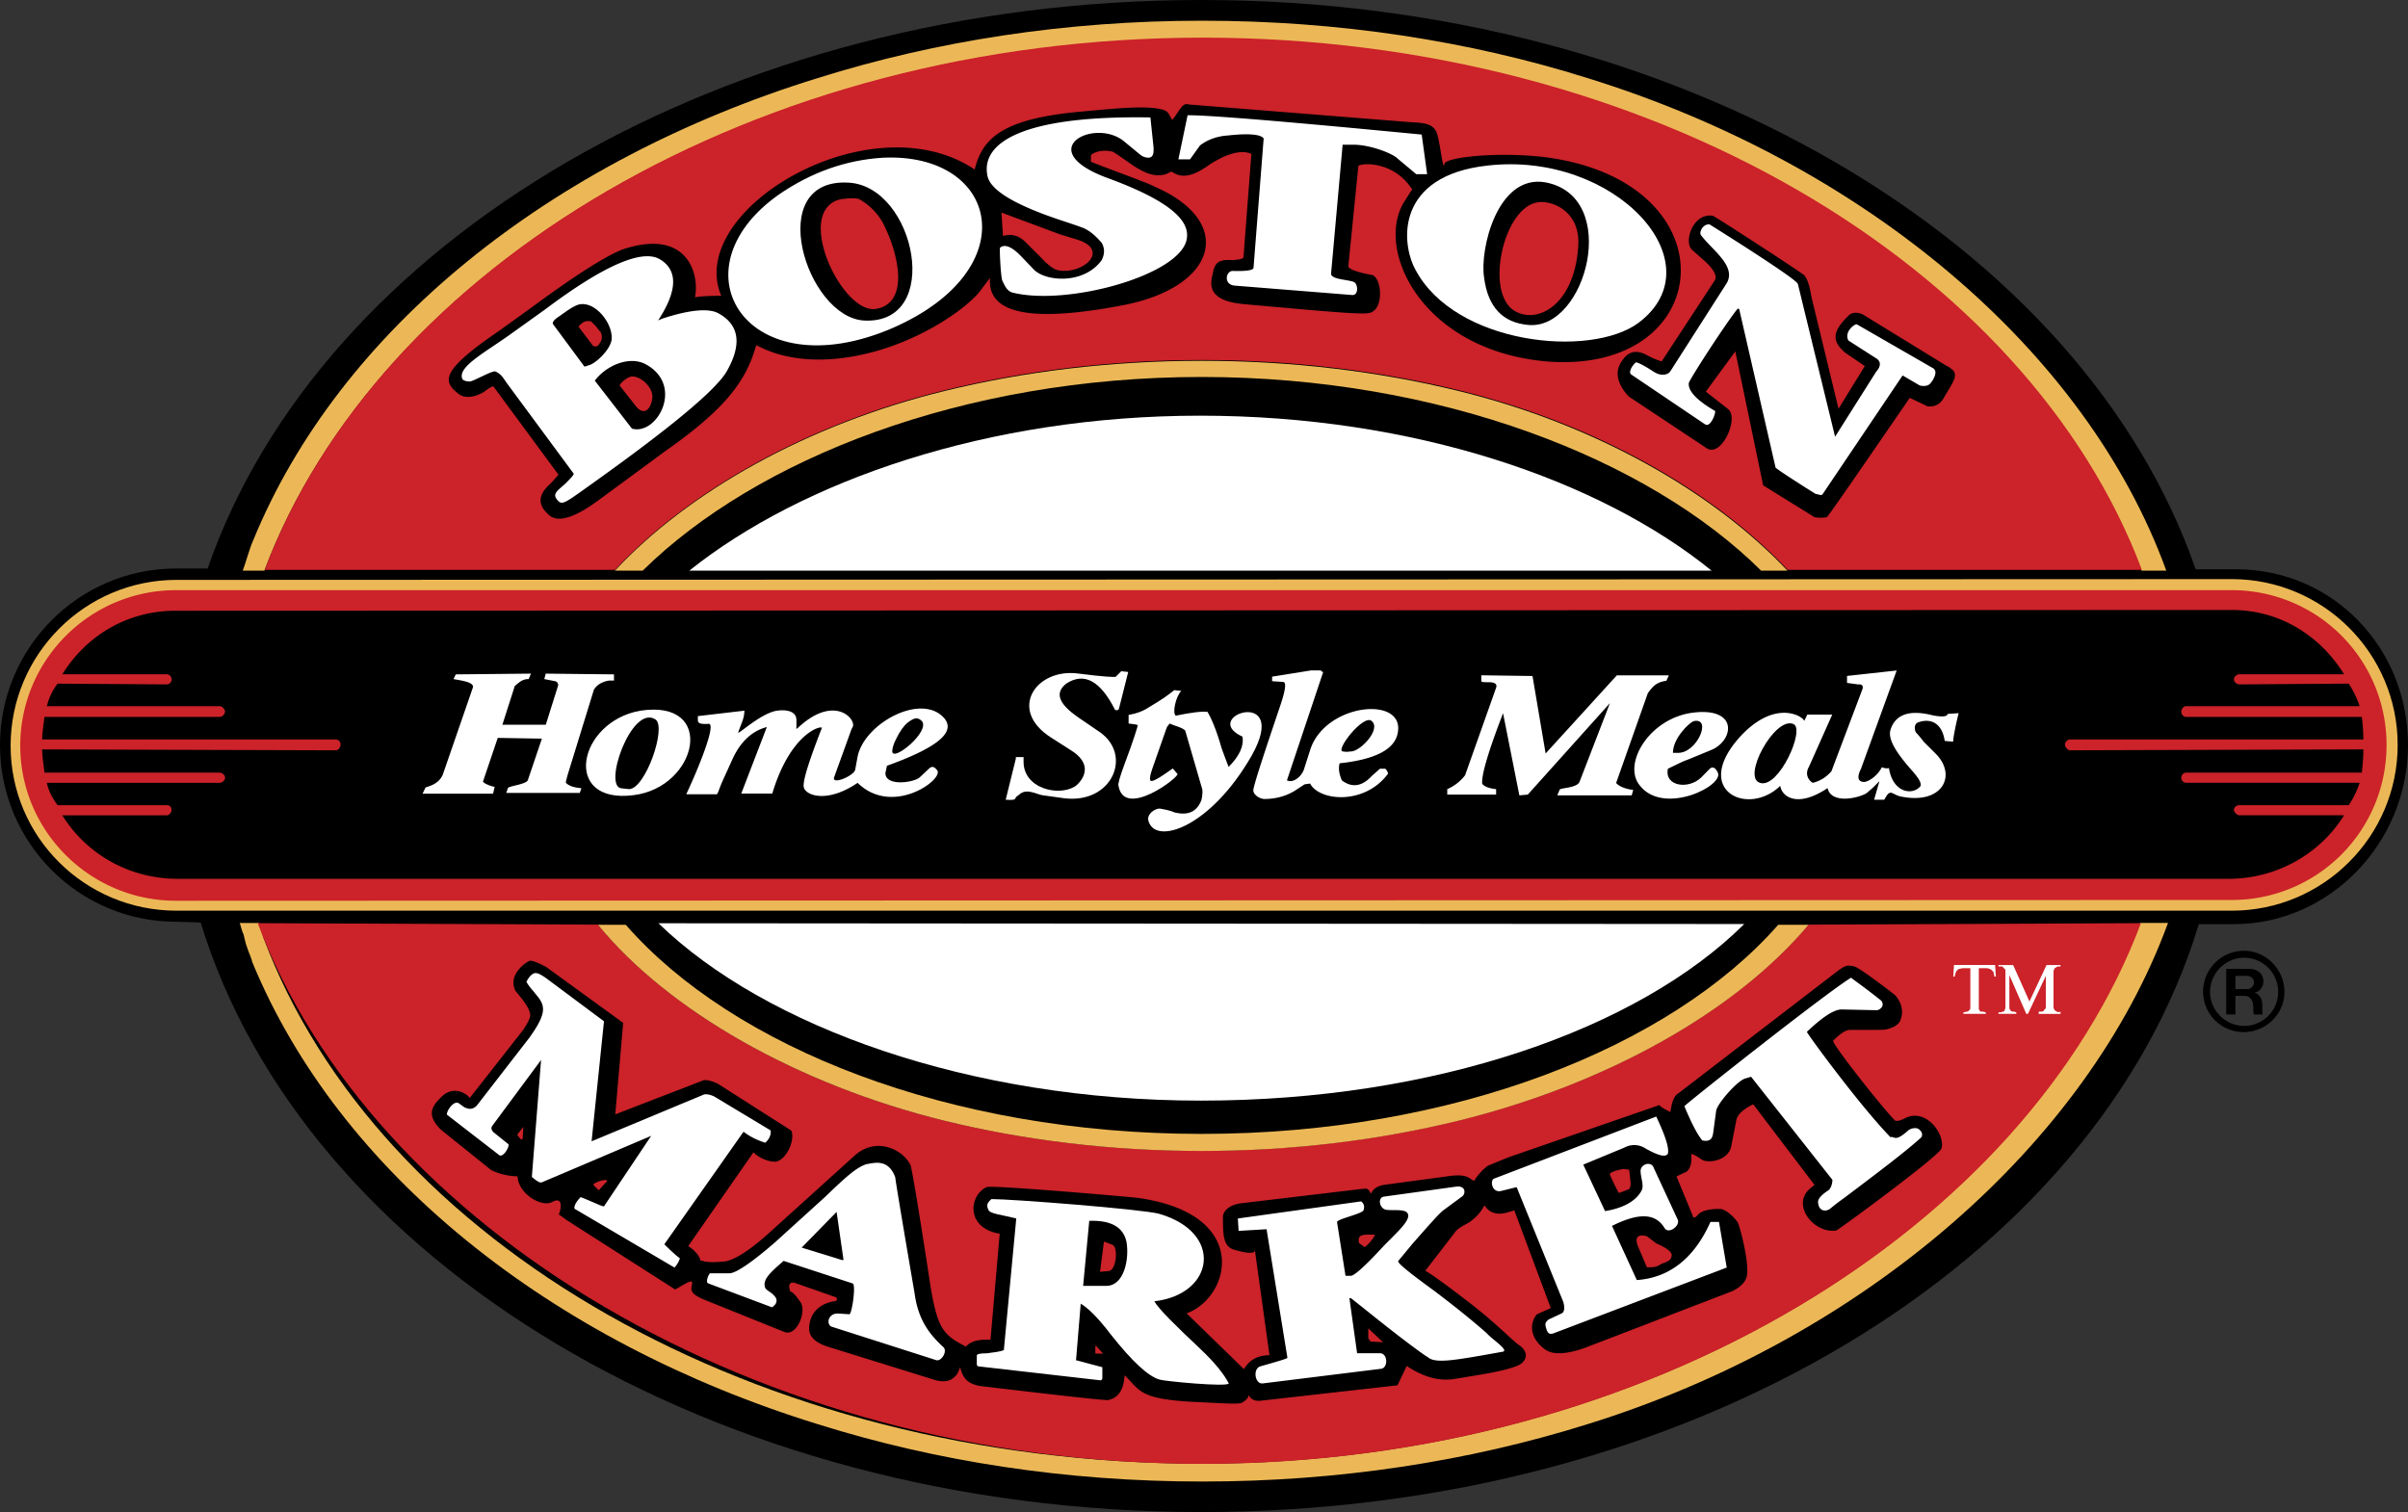 <?xml version="1.0" encoding="UTF-8"?> <svg xmlns="http://www.w3.org/2000/svg" width="2279.41" height="1431.52" viewBox="0 0 2279.41 1431.52"><rect x="0" y="0" width="2279.41" height="1431.52" fill="#333333" stroke="none"/><title>boston-market-logo-new</title><g><path d="M2078.43,539C1971.35,230.19,1589.83,0,1137.2,0S303.76,228.76,196.54,538.25H166.48C74.86,538.25,0,613.11,0,705.44c0,92.49,74.86,167.2,166.48,167.2l23.48.73c97.63,319.8,485,558.15,947.24,558.15,462.94,0,847.33-236.91,944.21-556.58h32.93c91.78,0,165.07-77.87,165.07-169.49,0-92.33-71.15-166.48-162.76-166.48Z" fill-rule="evenodd"></path><path d="M2112.63,548.27c86.61,0,157,70.43,157,157s-70.45,156.91-157,156.91H167.05c-86.6,0-157-69.73-157-156.18s70.42-157,157-157Z" fill="#ecb857" fill-rule="evenodd"></path><path d="M2112.35,558.74H166.62c-81.45,0-147.44,66-147.44,147.3,0,80.73,66,146.74,147.44,146.74l1945.73-.73a146.31,146.31,0,0,0,146.74-145.86v-.87a146.24,146.24,0,0,0-145.91-146.58Z" fill="#cc2229" fill-rule="evenodd"></path><path d="M2109.64,832H168.35C122.11,832,81.74,808.52,59,771.88H158c2.15,0,4.43-3,4.43-5.15a4.35,4.35,0,0,0-4.26-4.44H54.54c-5-6.58-8.73-13.87-10.17-21.17H208c2.14,0,5-2.3,5-4.44v-.73c0-2.15-2.86-4.45-5-4.45H42.09c-.72-7.28-2.16-14.59-2.16-22l278,.85c2.3,0,4.44-3,4.44-5.14v-.72a4.64,4.64,0,0,0-4.44-4.43h-278c0-6.59,1.44-14.75,2.16-21.34H208a5.4,5.4,0,0,0,5-5.15c0-2.15-2.86-5-5-5H44.37a56.94,56.94,0,0,1,10.17-21.34l103.5.71a4.76,4.76,0,0,0,4.43-4.43v-.73a4.87,4.87,0,0,0-4.43-4.43H59c22.77-36.66,61.7-60.13,107.08-60.13l1946.45-.73c45.53,0,83.59,24.2,106.37,60.84h-99.08c-2.15,0-5.16,2.29-5.16,4.44v.73c0,2.28,3,4.43,5.16,4.43l103.5-.71a94.45,94.45,0,0,1,10.31,21.33H2069.25c-2.28,0-4.44,2.87-4.44,5,0,3,2.16,5.15,4.44,5.15h166.48a206.67,206.67,0,0,1,1.44,21.33h-278c-1.42,0-4.44,2.16-4.44,4.44v.71c0,2.16,3,5.15,4.44,5.15l278-.85c0,7.44-.72,14.74-1.44,22H2069.25a4.79,4.79,0,0,0-4.44,4.45v.73a4.78,4.78,0,0,0,4.44,4.43H2233.6a83.63,83.63,0,0,1-10.31,21.18h-103.5c-2.15,0-5.16,1.58-5.16,4.45,0,2.14,3,5.15,5.16,5.15h99.08C2196.09,808.52,2155,832,2109.64,832Z" fill-rule="evenodd"></path><path d="M2025.73,873.8h26.5c-76.3,208.29-286.88,393.1-549.57,474.55-112.24,35.21-235.48,54.27-364.6,54.27s-251.67-19.06-363.89-54.27C520.36,1269.9,320.81,1110,238.63,910.44c0-1.43-1.44-4.29-2.15-6.59-1.58-3.57-2.3-6.58-3.72-10.16-.72-3-1.43-5.86-2.16-8.88-1.58-2.87-3-9.58-3.72-11h18.33l4.43,14.74C357.43,1175.27,714,1385.7,1138,1385.7c424.89,0,779.92-225.17,887.69-511.9Zm1.46-333.53c-107.81-286.74-464.41-503.9-889.13-503.9-424.17,0-779.9,217.16-887.83,503.9H229.76c2.85-7.3,6.57-21.34,9.58-27.91C320.65,313,520.2,152.33,774.15,73.88,886.38,38.66,1008.93,19.61,1138,19.61s252.37,19,364.61,54.27c262.69,81.3,472.41,258.09,548,466.39Z" fill="#ecb857" fill-rule="evenodd"></path><path d="M1712,875.38,2026.6,874c-107.79,286.73-463.67,511.92-888.4,511.92-424,0-786.49-225.18-894.28-511.92L566,875.38c66,80.75,187.81,151.16,327.81,185.53,74.87,18.33,157,28.64,243.65,28.64,85.9,0,168-10.31,242.79-28.64C1520.42,1026.54,1643,957.56,1712,875.38Zm315.5-335.84c-107.79-286.73-464.38-503.9-889.12-503.9-424.16,0-779.89,217.17-887.83,503.9H582.2C651.91,464.68,764.85,401,894.71,369.34c74.86-18.33,157-28.49,242.92-28.49s167.91,10.16,242.78,28.49c129.85,31.63,242.07,96.05,311.78,170.2Z" fill="#cc2229" fill-rule="evenodd"></path><path d="M1405,1141.49c.71-1.42,4.28,11,21.18,6.59l7.29-2.14,34.5,92.48-13.18,5.86c-7.29,8.74-6.56,22.62,7.32,32.93,7.42,5.86,20.59,5.15,38.93-1.43L1638.22,1223c3.7-1.43,14-6.59,15.45-15.46,2.15-13.88-7.29-48.38-8.87-50.53-4.31-5.86-11.75-12.47-16.77-12.47-23.49,0-19.88,8.75-25.06,8l-16-38.78,9.46-4.45c3.72-3,5.16-8,4.46-16.89a40.53,40.53,0,0,1,5.13,2.14l4.44,3c5.87,4.45,26.34,1.43,28.49-13.16l4.44-22.77c.71-5.87,5.88-11,16.19-16.18l58,76.31-4.44,3.71c-17.6,15.33,3.72,42.52,24.9,39.52,1.6,0,98.37-71.14,99.78-77.74,3.72-13.16-14.59-38.78-34.5-28.62-4.28,2.29-7.29,3-9.45,2.29-11.73-11.74-58.69-71.14-58.69-75.59,6.59-6.57,11.75-10.29,16.18-10.29h17.6c10.16,0,16,0,17.6-.73,5-1.43,11.75-3.58,13.18-11,2.15-8-.71-15.33-5.87-21.19-3.73-3-35.22-27.2-38.94-27.2-6.59-1.42-8-1.42-18.31,6.59l-148.17,113.8c-3.72,2.14-5.87,8-7.29,17.47-5.87-2.87-9.6-5-10.31-6.59l-142.29,49.25c-12.62,5-19.2,8-19.91,8A52.52,52.52,0,0,0,1395.4,1118c-5.13-2.14-5.87-7.29-25.61-4.28l-59.56,8c-13.18,2.14-11.75,11-13.18,7.29-2.86-5.86-5.87-2.87-6.58-3.58l-116.68,13.89c-13.18,2.14-16.16,9.58-16.16,12.45,0,16.9,0,28.62,11,31.49,10.31,3,19.89,4.45,19.19,0l13.87,99.78c-11,0-19,4.43-24.19,13.17l-54.25-52.82c41.08-14.59,62.28-93.76-45.52-109.22-4.44-.73-138.73-12.45-143.88-10.31C917,1132,914.12,1162.8,946.33,1168l-8.73,100.49c-11.74-.71-19,1.43-23.48,6.59l-.71-.71c-19.91-10.31-25.77-16.17-32.36-55.12-11.74-77-17.6-110.65-19-115.81-6.59-14.75-32.21-27.91-52.83-9.58l-83.59,75.57c-17.61,15.46-31.63,24.19-40.37,24.91-8,.72-13.89.72-18.33,0a6.88,6.88,0,0,0-3.72-.72c-1.43-5.15-5.15-9.59-11.74-13.88l61.7-88.76c5.15,5.16,14.59,9.45,21.89,8.74,10.31-2.87,17.62-21.2,14-29.35l-69-44c-2.15-1.42-10.31-4.43-13.89-3.72L582.43,1055l7.45-86.61-72.72-52.83c-8-4.29-13.89-6.59-16-5.86-5.15,2.29-19.19,13.31-14,26.48,0,1.43,2.3,3.57,5.15,7.29,6.59,8,9.59,13.88,9.59,17.6,0,3-2.29,7.3-6.59,13.89l-50.68,64.57c-1.42-2.87-13.87-12.45-25.62-2.16-11,10.31-15.45,18.33-1.57,32.21L465,1107.8a60.54,60.54,0,0,0,25,5.87c0,15.32,21.9,30.06,32.93,24.19,12.45-6.59,6.59,12.45,5.87,11.73l8.16,5.87L639,1220.74c5.15-2.3,16.89-11,16.17-5.88-.71,5.88-3.72,9.46,12.46,16L742.47,1261c11,4.43,20.48-16.76,16-27.07-1.43-2.14-7.29-11-10.16-11-1.58-2.87-3-11,5.15-8L790.84,1228c2.16.73,1.43,3.72,0,3.72-19,2.87-24.9,15.32-24.9,26.34,0,7.29,5.86,13.17,17.6,16.89l99.07,30.78c16.75,5.86,21.19-3,22.61-3.71,2.3-2.88,3.73-8.74,3.73-7.3,2.14,8,5.15,15.46,19.75,17.6.84,0,115.24,13.89,120.39,13.17,9.58-2.15,14.6-9.45,15.46-23.47,14.59,14,13.17,22,61.55,25,30.78,1.43,47.66,2.87,50,.73,2.13-1.57,5-3,5.85-6.59,0-2.3.74,5.86,10.9,5l130-14.62,8.74-18.31c13.17,8.74,27.91,14.6,44.07,12.45,27.05-4.44,47-7.29,60.14-12.45,11-4.45,11-13.88,2.15-19.75-7.31-5.15-22.77-22-52.11-44.09-19-14.6-31.52-23.49-36.65-26.33l27.21-35.22c3.56-5.87,11-8.16,16-11.74,3.07-3,6.8-4.38,12.67-14.7ZM715.76,327c-9.6,34.5-30.06,60.85-86.61,100.51l-63.85,47c-22,16-37.37,20.47-45.52,13.17-11-9.6-11-19,1.58-30.07l7.3-8.16L467,365.76c-1.42,0-5.15,2.3-8.73,5.15-11,6.59-19.89,5.87-24.9,1.43-14.74-11.74-15.46-21.9,39.51-59.42l32.35-23.33c41.08-30.19,69-47.66,84.31-53.53,62.41-20.61,72.72,24.9,68.29,45.38,3.58-.71,11.74-1.42,24.91-1.42C648.2,198.57,824.28,94.5,922.63,160.49c7.3-29.35,25.63-48.39,102.64-55,32.36-3,61-5.87,75.59-1.58,5.88,1.58,5.88,5.87,8.89,9.58,6.57-8,9.45-16.88,15.31-14.59l209.87,16.75c11,.71,19.88.71,24.18,8.16,3.73,5.14,6.59,40.21,8.16,31.49.72-6.59,50.53-11.74,94.62-6.59,179.65,22.76,163.64,206,2.86,193.53-120.24-10.17-165-108.5-134.26-153.17l5.14-8.16c.71-.71,1.57-1.43.71-2.15-18.31-27.91-50.53-24.2-50.53-21.34l-9.57,95.34c.71-1.42-2.87,3,22,7.45,9.6,1.42,12.47,32.2-1.41,35.92-6.59,2.16-44.81-1.56-119-8.15-32.94-2.87-32.94-16.9-30.06-27.77,1.57-8.16,3-14.75,16.16-14,13.9,0,13.17-2.87,13.17-2.87l7.45-97.62c-11-5-27.21,1.58-41.94,11.73-24.19,16.89-31.5,4.44-34.36,5.15l-4.44,2.3c-10.3,2.86-19.89,0-35.21-11-9.58-6.59-14.75-10.31-15.46-10.31-11.74-2.86-20.47,2.16-20.47,3.72v5.87c3.58,1.42,16.9,6.59,40.38,15.31,7.3,3,13.89,5.15,19.75,8.16,76.3,32.92,60.12,94.47-28.62,112.09-87.33,16.88-129.86,8.87-127-25.63l-7.3,9.6c-10.3,16-56.41,50.53-113.67,63-67.61,14.78-99.81-10.12-100.53-8.71Z" fill-rule="evenodd"></path><path d="M566,875.51h26.33c101.35,116,306.06,198,545.13,198,238.5,0,443.91-82,545.84-198H1712c-69,82.18-191.41,151-331.54,185.53-74.87,18.33-157,28.64-242.92,28.64-86.47,0-168.63-10.31-243.51-28.64-140.16-34.5-262-104.78-328-185.53Zm1126-335.24h-24.9c-106.37-105.65-303.78-183.38-529.66-183.38-226,0-421.87,77.73-529.09,183.38H582.07c69.71-74.88,182.65-138.58,312.49-170.22,74.87-18.32,157-28.48,242.93-28.48,85.74,0,167.92,10.17,242.78,28.48C1510.12,401.69,1622.34,466.25,1692.05,540.27Z" fill="#ecb857" fill-rule="evenodd"></path><path d="M1651.12,874.81C1550.63,974.59,1358.39,1042,1136.77,1042c-218.59,0-412.28-69.72-513.48-167.91Zm-30.91-334.54H652.48c106.37-85,282.45-146.73,483.42-146.73C1338.47,393.53,1514.54,454.51,1620.21,540.27Z" fill="#fff" fill-rule="evenodd"></path><path d="M1717.53,489.58,1669,459.52l-26.34-126.83-27.92,38.08,20.63,16.17c11.72,8-5.88,46.95-19.91,37.35l-74-49.1c2.15,1.43-16.16-14-8.16-30.06,6.59-12.46,14.75-14.75,25.76-8.88a67.21,67.21,0,0,0,13.9,5.87l50-76.3c2.87-3.58,0-10.17-8.89-18.33l-12.44-11c-8-7.3.71-35.21,19.75-32.2,2.28.71,83.75,53.53,86.61,56.39,3,3.73,5.14,10.31,6.59,19.9l25.76,106.36,24.9-40.37-18.31-12.45c-13.32-11-12.47-20.61,2.86-35.21,0,0,3.73-5.15,13.18-1.43l80,49.1a16.12,16.12,0,0,1,4.44,2.87c7.29,5.15.71,13.32-6.59,25.77-3.72,7.3-8.87,10.17-16.19,9.45l-16.87-8c-49.83,72.58-75.59,109.94-78.45,112.94a32.12,32.12,0,0,1-11.77,0Z" fill-rule="evenodd"></path><path d="M571.75,1142.07l44.65-66.71L513.05,1119.3c-2.3.86-5.15-1.42-9.6-5l8.73-110.8-46.1,62.26c-1.57,2.3-.85,3.73.71,5.88l14.61,11.72c.71,3-5.15,12.61-8.73,10.32l-49.25-38.08c-2.15-1.59,5.88-14.75,11-11l5.15,3.72c2.15.73,6.59,3.58,11.73-1.57l50-64.56c14.61-20.48,15.32-28.48,8.73-37.37l-5.87-7.3a45.48,45.48,0,0,1-5.86-8c3-5.87,6.57-8.88,9.58-8.16,1.43,0,4.29,1.42,8.73,4.45l55.12,41.07L560,1080.51l105.65-44c1.43-.86,5-.86,10.17,1.42l53.54,32.21c.86,3-.71,8.16-5,11.72-14-4.43-19.9-10.3-20.61-10.3L628.86,1178c7.45,7.44,12.46,11.73,14.74,13.3a22.79,22.79,0,0,1-5.15,8.74l-94.61-55.69c-.73-2.29,1.42-6.59,5.86-11,13.17,5.2,19.76,8.77,22,8.77Zm1074.5-849.76,34.5,150.32c.72,1.57,36.65,24.33,38.08,25.05,2.31,0,5.16,2.15,6.59,0L1801,355.45l16.16,9.45c3,.86,7.31.86,9.6-1.42,2.86-2.87,8-11,3.56-14.59l-72.58-41.8c-2.15-.72-12.43,7.28-8,15.31l26.34,16.9c8,5.15-.74,13.17,0,12.45l-39,61.7-35.21-144.59c-1.41-5.15-83.59-56.4-83.59-56.4-6.59-.72-10.31,8-8,10.31,10.28,13.88,33.77,29.19,24.18,45.38L1581,351.73c-1.41,2.28-7.29,5.15-14.74.71-1.42-.71-11.73-8-17.6-9.45-2.87,2.15-8,9.45-4.31,11.73l69.58,46.95c5.14,3.58,10.31-10.29,9.57-12.59-17.6-10.17-25.61-19-24.9-26.34.72-3.72,35.94-58,46.25-70.44ZM623,303.34c18.33-27.91,19-47.67,1.43-58-16.76-9.58-52.83,5.86-108.51,47.68l-33.78,24.19c-24.9,17.61-48.39,30.06-44.67,41.09.71,2.15,4.31,2.86,7.3,2.86s22-10.88,24.19-9.45c5.15,2.15,7.29,5.87,10.3,10.31l63.84,86.47c0,1.42-3.73,5.15-8.16,9.58-7.3,6.59-12.45,9.46-7.3,15.32,3.72,4.44,5.87,3.72,21.33-7.3C631.86,407.42,678.1,369.34,688.25,351c14-24.9,11.74-43.37-8-54.25-8.89-5.15-27.21-3.72-53.54,5ZM1277.34,1229l7.29,52.12H1306c8,0,8,13.87,1.44,14.74l-112.24,13.88c-7.29.73-9.57-13.88-2.15-16.17,12.46-3.57,23.49-6.59,25.64-8l-19.75-121.82-26.47,1.57-.72-11.73,116.65-16.19c2.87,2.16,3.57,5.15,2.16,8.75-3.57,3.72-25.64,8.15-24.9,11l8,50.67h5.16c3,0,13.15-8.88,30-27.19,12.46-13.18,29.36-27.06,22.77-32.93-3.56-3-13.17-1.57-19-2.3-6.59-.71-8.87-11-3-12.45l68.27-9.46c10.31-1.57,9.6,7.31,5.88,9.46l-16.9,12.45c-3.57,2.3-13.18,13.31-29.37,31.63l-13.88,16.76c-1.41,1.57,10.32,11,34.5,28.62,32.93,24.91,49.12,39.67,49.83,40.37,4.44,5.15,20.63,15.46,14.75,16.9-44.81,8-63.84,11.73-71.15,5.14-3-1.56-21.34-14.74-55.1-41.81l-17.6-14h-1.45ZM704.6,672.82l-44,5.15v3.72c0,2.15.72,4.29,10.31,3.58,7.29,0-9.59,41.8-21.33,66.72h28.64c1.44,0,2.15-5,7.3-16l8-17.6c7.45-16.19,18.47-26.49,32.36-30.07l-24.2,63h29.35c16.9-56.4,45.53-64.56,47-62.26-13.18,33.77-19,52.81-16.9,57.1,2.86,7.45,22.76,14,50.68-5,32.92,32.2,81.31-3,75.43-11.74-2.86-3.72-5-4.44-8-1.57L870.53,736c-5.87,5.15-33.06,8.72-32.36-4.45l1.44-6.58c46.95-16.9,65.28-31.5,54.4-44.81-21.34-24.91-75.59,4.44-82.17,35.94l-2.29,12.45c-.73,5.88-23.49,15.46-19.76,6.73L806,690.45l1.43-2.87c2.15-8.16-19-30.07-52.82,2.15-.72,0-1.42,0-.72-.71v-7.3c0-7.45-7.45-10.31-18.33-8.89-15.46,2.3-37.51,23.48-36.78,20.61,3-8.88,5.84-13.32,5.84-20.62Z" fill="#fff" fill-rule="evenodd"></path><path d="M1408,156.75c-86.58,9.59-82.15,72.72-68.27,98.35,37.37,71.15,165.77,84.32,211.29,50.53,74.89-56.4-22-162.76-143-148.88Zm-572.16-7.44Q783,152.54,736.8,184.52c-101.2,71.87-28.62,184.82,107.93,126.12C972.29,255,945.24,144.16,835.86,149.31ZM1023,1234.25l-4.43,53.54c13.18,3.58,22,5.87,24.91,6.59v9.46c0,1.57,0,2.29-1.44,3l-115.23-13.17c-1.44,0-2.16-.72-2.16-2.29v-8c0-1.43,2.87-2.15,9.59-2.15,6.59-.86,12.45-1.57,16-3L962,1153.53c-14.59-3.58-24.9-4.45-26.34-8-3-5.88.72-8.18,2.86-10.32,19.9,0,142.44,9.59,158.48,13.88,61.68,17.62,52.83,76.3-4.31,82.89,4.31,7.45,19,22,44,45.53,13.18,12.46,22,23.48,26.47,32.2-.83,3.72-61.68-2.14-65.41-3.57-10.87-3-26.34-17.6-46.09-42.51-11.74-15.47-21.32-25.06-28.63-29.37Z" fill="#fff" fill-rule="evenodd"></path><path d="M1350.93,164.91l-5.16-37.51c-121.83-11.74-198.84-18.32-221.59-18.32l-8.73,41.8h11l9.45-13.17c6.73-5.15,15.46-8.73,26.49-9.45,20.46-2.3,31.49-.86,33.78,2.86l-9.6,122.54c-.71,3.58-16.9,2.87-19.75,2.87-6.59,0-8.87,13.18,2.15,13.89l110.8,8.87c6.59.71,5.88-11,1.44-12.45-5.87-2.28-22.06-2.28-21.2-8.16L1270.93,137h10.31c15.45,0,36.63,8,41.81,13.18l17.6,14.74h10.28ZM672.09,1205.49h18.33c5.87,0,20.48-9.59,43.23-29.34l47.66-43.24c21.34-20.61,30.07-27.91,38.94-30.78,6.59-.85,20.46-5.86,27.19,12.45,0,1.43,5,32.21,18.33,110,3.58,26.48,15.32,39.66,27.06,50.67,4.43,3.58-1.44,13.89-6.59,12.46L787.17,1256c-5.15-2.15-3.58-12.45,5.87-12.45l11,.71c2.3,0,6.59-28.48,3-29.2l-65.28-21.33c-12.6,11-19.89,17.6-17.61,24.9.71,3,5.88,4.44,8.73,8.16,4.43,4.3,1.43,8.74-2.14,10.88l-60.27-22.61c-2.84-.86,0-8.18,1.59-9.6ZM1734.3,676.54h-23.48l-2.87,5.88c-3-5.88-30.06-19.9-62.41,16.88-43.24,49.81,9.57,74,39.65,44.67,1.44,10.31,16.18,21.34,44.81,2.14,3.56,16.17,31.49,8.89,37.36,4.45l5.85-5.15,5.88-5.87L1774,757.15h9.57l2.16-3.58c4.43-6.59,5.87-.71,14.74.73,38.08,7.28,52.12-19.9,32.22-40.38l-11.75-11.74a100.3,100.3,0,0,0-7.29-8.73c-1.41-2.28-2.15-8.15,2.15-9.58,12.47-4.44,22.75,1.43,25.06,17.6l8,.71c0-2.86,1.44-11.73,5.17-27l-10.31.71c-.72,2.87-5.88,2.87-13.88,1.43-22.78-5.88-35.94-.72-40.38,13.89-2.28,8.16,4.44,19.89,18.34,35.93,7.29,8.15,11,13.17,10.29,16.89-7.45,9.59-26.47,6.59-30-16.89-2.31.72-4.46,0-6.75-.72-5,9.59-13.87,13.88-16.74,13.88-2.31,0-8.9-.73-3-12.45l33.79-93.06-47,5.15v6.59l10.32,1.42c.71,0,5.87-.71,4.3,4.44l-29.36,77.74a33.63,33.63,0,0,1-17.6,11c-2.15-.86-8.74-6.74-3.57-15.46l21.89-49.11Zm-76.75,342.84-5.14,1.59c-7.29,1.42-27.21,24.19-27.91,30.77l-2.86,21.18c-.86,5.88-3.73,8.16-10.32,6.75-5.87-7.45-11-18.47-16.89-32.36,2.15-2.87,132.86-106.35,157.76-121.68,3.57,2.86,13.18,9.45,27.91,21.19a4.94,4.94,0,0,1,.71,7.3c-1.57,1.57-3,2.28-4.43,2.28l-33.06-.71c-7.32,0-18.34,7.29-32.93,21.19,0,1.57,50.53,70.43,79.17,99.77,3.72-1.43,3.72,5.15,16.16-5.87,2.86-2.86,8.74-3.72,11-1.42,3.56,2.86,2.84,5.86,2.12,7.29-15.3,13.87-39.65,32.2-71.86,56.53-13.15,9.46-13.88,10.9-15.45,11.74-5.14,2.88-9.45,0-10.15-4.44-1.57-4.43,1.41-8.15,8.74-13.17,3-1.57,4.43-6.74,4.43-10.31l-77-97.62Zm-30.35,137.45,7.31,43.22-164.35,62.41c-2.86.72-5.13.72-6.59-5.15-1.41-4.44-.71-5.14,2.16-8l12.59-5.88c2.87-1.57,2.87-5.86,1.44-11l-44.1-108.51-14.59,3.58c-8.9,2.29-11-10.31-6.59-11.73l153.3-58.69c8,16.89,12.47,29.35,11,35.21-2.28,3.72-9.57,1.58-21.34-5.13a19.42,19.42,0,0,0-19.72-.73l-39,16.17,20.62,44c13.17-2.16,27.77-7.31,34.34-19,3-5.15-.71-12.47-.71-19.06s10.31-9.58,12.46-2.86l22.75,49.1c2.31,5.86-8.71,13.88-12.44,8-8.74-14.61-24.92-14.61-49.83-2.16l23.49,51.26c30.78-2.15,54.27-20.48,69.71-55h8Zm-225-517.51v5.86c1.57.71,3,.71,6.72.71,4.31,0,8.74.72,7.32,5.15l-29.37,82.89a42.09,42.09,0,0,1-16.9,13.17v5.15h46.25V747.1c-7.31-.72-11.75-2.87-13.17-5.15-.86-8,5.85-30.77,19.75-66.71L1438.22,753l8-.72,77.74-86.6-28.62,74.15c-2.16,6.58-19.06,5.86-19.06,8l-2.15,5.15h70.45l1.42-5.15c-7.29-.73-13.88-3.58-16.16-6.59l30-85c4.47-5.87,7.45-10.31,17.6-11.74l2.31-5.14h-49.24l-67.43,74L1450.67,640ZM946.66,234.49c-.71.72.72,29.35,2.29,31.49,2.15,4.44,4.29,9.59,9.45,11,52.11,13.16,160.77-16.9,165.07-51.4,3-19-21.91-37.35-73.3-56.41-74.16-26.48-15.46-58,13.18-35.92l13.17,10.87c3,2.29,4.43,4.43,9.59,5.14,6.58.72,5.87-6.57,5.87-9.45l-3-28.64c-126.83-2.15-161.33,26.34-154,56.41,3.72,13.31,27.2,27.2,71.87,41.8,13.3,4.44,19.89,6.73,20.61,7.44,5.86,2.87,11,8,15.46,13.17,2.86,5.15,2.86,10.31,0,16.19-16.89,23.47-53.69,20.46-64.57,8.72l-12.59-13.16c-8-8-14.63-11-19.07-7.28ZM581.2,644.34v-5.88l-64.56-.71-1.43,5.15,10.88,2.15a4,4,0,0,1,2.29,3.72l-11.74,37.36H475.55l11.74-36.66c4.43-3.72,7.3-6.57,13.16-6.57l2.15-5.15-71.15.71-2.15,4.44c7.3,1.42,19.75,2.86,18.33,8L419,733.8c-3.58,7.31-9.46,9.6-16.18,11.74L400,751.4h66.72l1.56-6.57c-3,0-11.73-3.72-11-5.15l13.88-41.09,41.8.71-13.18,38.94c-.71,4.43-19,5.86-19,8l-1.58,4.44H548.8l1.57-4.44c-7.44-.72-11.74-2.15-14.74-5.14,0-1.43.71-3.58,1.42-6.59l25.06-81.32c3.58-6.74,12.45-8.88,15.32-8.88h3.77v0Zm637,94.47,34.35-102.64c-.72,0-2.13-.72-2.13-1.43h-9.6l-36.65,5.88v4.29l10.31.71c3.72,0,2.15,8.89-3.72,25.77-14.59,43.23-22.75,68.13-24.19,75.45-1.41,5.15,5.88,9.58,10.31,9.58,11,0,22-2.86,31.49-9.58l6.59-4.3,5.16-.72c8.87,16.74,51.38,20.46,73.44-8.89.71-.71,0-2.14-1.44-4.43l-.86-.71h-5l-7.45,6.58c-9.45,10.3-19,11.73-28.62,4.44-2.15-5.15-3.59-10.31-2.15-16.17,33.77-3.58,52.11-13.18,55-28.5,7.45-35.94-68.85-28.64-82.89,16l-5.87,18.33c-2.17,6.59-10.17,13.32-16,10.31Z" fill="#fff" fill-rule="evenodd"></path><path d="M1088.81,738.52c-.71-1.57,0-5.14,2.3-11.72l13.16-37.52c.73-2.15,2.15-2.87,2.87-4.29,4.43,2.15,11.74,3.57,14.74,6.58l16.19,55.7c.71,4.43-.86,10.31-.86,10.31-4.29,11-12.45,14.59-24.91,11.72-5.15-2.28-10.3-3-13.88-3.72-5.15-.71-14,5.87-11,12.46,7.29,22,58.69,5.14,97.62-63,36.65-66-50.67-36.64-8.87-17.6,1.41,8.73-2.87,18.33-13.18,28.64-2.31-5.87-4.43-11.74-6.59-17.6-5.16-18.33-10.29-29.35-13.32-34.5-5.86-.73-16,.71-30.06,3.58-3.58-2.16,0-18.33,5.15-23.48-1.43,0-6.59-.71-6.59-.71-10.3,8.16-12.45,8.87-15.46,11L1085.22,671c-3.72,2.28-8.89,4.44-16.89,5.86V685l5.86.73,2.87.71c0,.71-3.58,13.18-12.45,36.65-4.44,11.73-6.59,19.74-5.88,20.61,5.15,32.21,58-8.16,55.84-11l-4.44-5.15c-13.16,9.41-20.6,13.85-21.32,11Z" fill="#fff" fill-rule="evenodd"></path><path d="M968.85,716.76h-7.28v1.58L952,757.14c.71,0,8,.71,8.73-.73,2.3-3.57.86-1.43,4.44-4.44,6.57-5.87,16.17,0,21.33.86l20.48,2.85c45.52,5.88,65.28-40.36,34.5-62.26l-20.47-14c-19.18-13.16-22.76-23.47-11.73-32.2,16.88-11,32.2-3,46.23,24.9,2.16.71,2.87,0,3.58-.71l8.87-35.22-6.59-.71-5.14,5.15c-.72.71-12.46,0-35.93-3-39.66-5.15-66.86,34.5-25.06,60.84l18.33,11.74c27.2,16.89,4.43,34.5,3.72,34.5-16.19,9.6-48.39,1.43-48.39-23.48v-4.42Z" fill="#fff" fill-rule="evenodd"></path><path d="M818.12,303.48c-55-2.87-96-135.56-14.6-130.55C866.64,176.66,893,307.2,818.12,303.48Zm628.57,4.16c-24.19-2.15-38.23-16.88-41.81-44.67-4.43-26.48,12.47-98.34,58-90.33C1534.74,186,1501.65,312.79,1446.69,307.64Z" fill-rule="evenodd"></path><path d="M606.25,672.82c-59.42,10.3-74.87,88.75-6.58,80C660.5,745.4,678.82,661.8,606.25,672.82Zm999.06,1.57c-43.24,3.58-70.46,49.09-52.82,69.57,22.75,28.62,81.44-.73,73.28-13.18-2.15-4.43-5-5.15-7.29-3l-8,8.15c-11.73,11.74-35.22,8.73-31.64-8.15,8.9-4.31,14.75-7.31,19.2-8.75l21.18-8.72c21.32-8.15,27.19-39.65-13.89-35.93Z" fill="#fff" fill-rule="evenodd"></path><path d="M948,201.28l1.42,22.05c0,.71,10.31-5.15,21.34,5.87l13.88,13.88c6.59,7.3,11.73,11,15.46,12.45,23.47,5.88,52.11-18.33,19.75-28.64l-16.9-5.15Z" fill="#cc2229" fill-rule="evenodd"></path><path d="M1453.57,192c-30.77,7.3-47.67,84.31-20.49,101.92,21.91,13.88,57.12-5.14,60.84-60.12C1496.79,199.27,1467.45,188.26,1453.57,192ZM796.78,188.4c-46.95,9.45,0,109.22,32.21,104.07s22-52.11,6.73-81.45A57.51,57.51,0,0,0,813,188.4C807.81,186.82,798.94,188.4,796.78,188.4Z" fill="#cc2229" fill-rule="evenodd"></path><path d="M598.23,405.84,563,360.31c11.74-15.31,34.5-24.19,49.81-14.59C647.33,366.19,621.71,412.43,598.23,405.84Z" fill-rule="evenodd"></path><path d="M2124.37,900.13a38.72,38.72,0,0,0-38.94,38.49v.46a38.36,38.36,0,0,0,38.08,38.07c21.34,0,38.94-16.88,38.94-38.07C2162.45,917.74,2144.85,900.13,2124.37,900.13Zm-.14,71.16a32.43,32.43,0,0,1-32.19-32.2c0-17.6,14.59-32.36,32.19-32.36a32.28,32.28,0,1,1,0,64.56Z" fill-rule="evenodd"></path><path d="M1891.76,959.84h16.87v-1.43l-2.28-.72c-1.42,0-2.16,0-2.87-.72a4.3,4.3,0,0,1-1.41-3V923.19l16,36.65h1.6l16.9-35.94V954c0,.73-.86,1.43-1.6,2.16,0,.85-1.41,1.56-2.12,1.56h-3v2.16h20.62v-2.16A3.57,3.57,0,0,1,1946,957a1.66,1.66,0,0,1-1.42-1.58,2.48,2.48,0,0,1-.71-1.43v-34.5c0-.71.71-1.42.71-2.14.72-1.42,2.16-1.42,2.87-2.29h3v-1.43h-13.18l-16.19,34.5-15.44-34.5h-13.88V915h3.72a20.62,20.62,0,0,0,1.42,1.57c.71.72,1.44,1.42,1.44,2.15v34.5a8.26,8.26,0,0,1-1.44,4.43,3,3,0,0,0-2.29.73h-2.86Z" fill="#fff" fill-rule="evenodd"></path><path d="M553.29,347.15l-29.35-39.66c-2.15-2.16.71-5.15,7.44-9.46,8-5.86,13.18-8.88,16-9.58,15.46-4.44,33.06,17.6,31.64,33.06-1.57,10.17-15.45,22.76-21.34,24.2l-4.42,1.44Zm472,870.22h22c16.9,0,21.89-25.63,19-41.8q-4.5-20.82-35.21-19.76Zm-436.48-471c-19,0,8.88-80,31.63-65.28,10.88,7.3-9.59,66-25,66Zm1077.51-5.15c-18.31-4.44,13.88-63.85,31.49-55.68C1708.82,690.72,1683.89,746.4,1666.29,741.25ZM798.5,1192.89l-6.58-45.52-33.07,33.79,38.08,11.73Z" fill-rule="evenodd"></path><path d="M1858.55,959.84h21.18v-1.43l-2.86-.72h-2.29c-.73-.72-.73-1.57-1.43-2.3V916.6h7.28a10.36,10.36,0,0,1,4.44,1.43l2.15,2.15c0,1.57.86,3,.86,4.43h1.44l-.74-11h-38.94l-.71,11h1.44c0-1.42.71-2.86,1.41-5.14.86-.72,1.57-1.43,2.29-2.14,1.44,0,2.86-.73,4.46-.73h6.59V954a2.59,2.59,0,0,1-.74,2.15c-.86.85-1.57,1.57-2.29,1.57l-3.56.72v1.43Z" fill="#fff" fill-rule="evenodd"></path><path d="M1558.93,1170.42l8.71,6.59c-.71,0,15.48,5.87,14.78,11.73-.86,5.88-5.88,5.88-10.32,8.16a16.39,16.39,0,0,1-8.89,2.87h-4.28l-7.45-17.6c-8-16.91,7.45-11.75,7.45-11.75ZM596.08,356.89c-3.72,1.43-8.16,5.15-9.59,8L602,384.66c8,9.58,13.89,2.29,15.32-6.59,2.3-11.74-13.16-24.19-21.19-21.18Z" fill="#cc2229" fill-rule="evenodd"></path><path d="M1271.46,711.47c-8.71,0,19.91-36.64,27.22-28.64,8.87,8-11.73,29.35-20.47,28.64C1275.93,711.47,1276.64,712.2,1271.46,711.47Zm-426.86-.29c0-2.86,1.43-7.3,3.73-11.73,3.56-7.31,7.29-12.45,10.87-15.32,6.73-5.15,9.59-5.15,13.31-1.58C881.24,692.14,844.6,722.21,844.6,711.18Zm739,1.57c0-13.89,15.44-28.63,19.75-30.06,17.6-3.72,3,30.78-15.33,30.06Z" fill-rule="evenodd"></path><path d="M555.57,304.06c-3.58,0-6.57,3.73-8,5.15l13.88,18.33c3,.71,4.43.71,5.87-2.15a9.47,9.47,0,0,0,.71-11.74c-.71,0-2.15-3-5-5.88l-3.74-3.72h-3.71Zm986.61,803.36,1.42,13.31a10.58,10.58,0,0,1-1.42,5l-9.59,3.72c-.72,0-8-15.46-8.75-17.6,0-2.88,12.47-5.15,13.18-5.15Z" fill="#cc2229" fill-rule="evenodd"></path><g><rect x="2107.33" y="960.41" width="0.01"></rect><path d="M2133.68,939.94c5.16-.85,8.87-5.14,8.87-11,0-6.59-5.13-11.73-13.15-11.73h-22.06v43.23h8.73v-17.6h8.87c3.72,0,8,3,8,10.3,0,5.15,0,5.87.71,7.3h8.16c-.71-4.45,0-8.74-.71-13.18C2139.56,942.8,2136.69,939.94,2133.68,939.94Zm-5.87-3.57h-11.74V923.91h11c3.57,0,6.59,2.87,6.59,5.87C2133.68,933.5,2130.67,936.37,2127.81,936.37Z"></path></g><path d="M1053,1178.43c5.87,2.16,3.72,24.92-3.72,24.92l-8,.71,3.72-28.62Zm248.23-9.58c.71,2.14-8.16,11.74-9.6,11.74l-5.14-3.73c-1.44-5.87.72-8,8.16-8Zm-6,88.74,13.9,13.17-11.75-.71-2.15-3v-9.45Zm-728.49-130.7-5.15-5.14c0-2.15,13.18-6.6,13.18-3.57Zm477.4,154.61h-6.58c-.72,0-.72,0-.72-.72v-5.87c0-.71,0-.71.72-.71l6.58,7.3Zm-548.7-214.58-.71,11c-1.43,2.87-4.43-3-5.15-3.72l5.86-7.3Z" fill="#cc2229" fill-rule="evenodd"></path></g></svg> 
